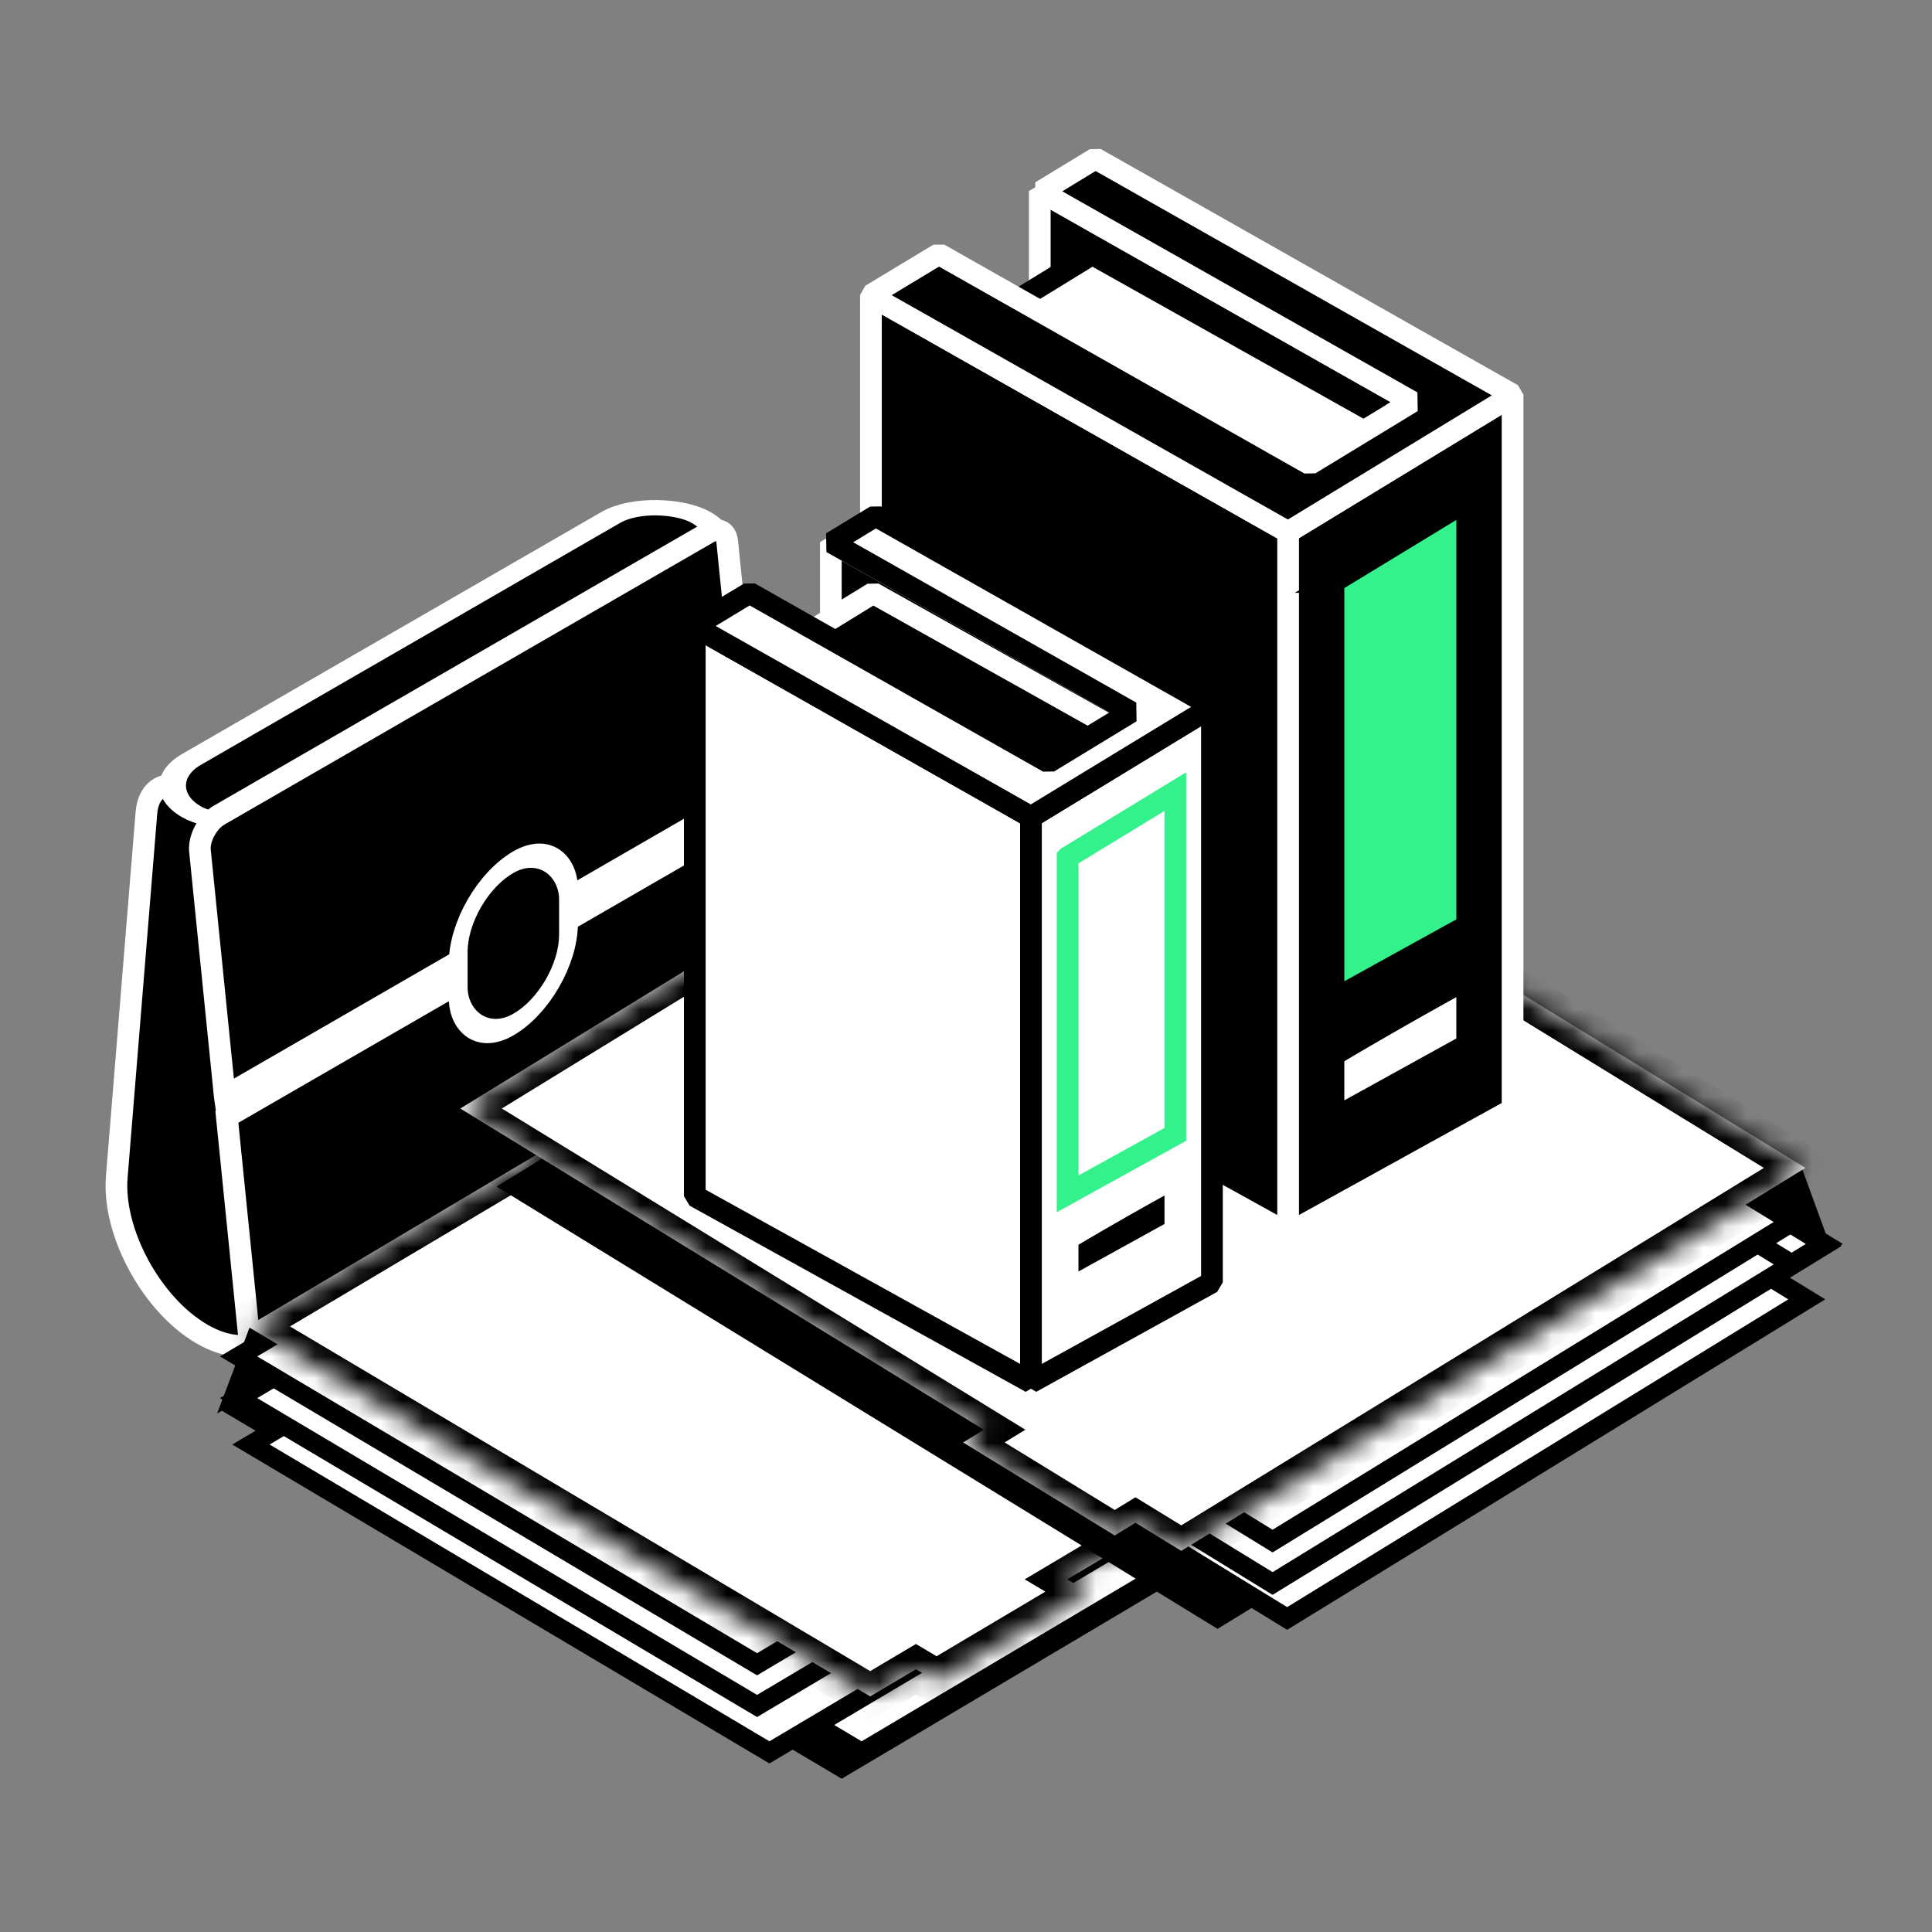 <svg xmlns="http://www.w3.org/2000/svg" xmlns:xlink="http://www.w3.org/1999/xlink" width="124" height="124"><rect width="100%" height="100%" fill="#808080" stroke="none"/><g transform="scale(1.393)"><svg xmlns="http://www.w3.org/2000/svg" width="89" height="89" fill="none" viewBox="0 0 89 89"><path fill="#000" stroke="#fff" d="m10.892 39.694 2.324 18.775c.368 2.975-1.483 4.397-3.903 3-2.32-1.34-4.14-4.69-3.933-7.238l1.366-16.78c.096-1.187.998-1.62 2.078-.997 1.032.595 1.91 1.971 2.068 3.24Z"/><rect width="27.116" height="4.82" x=".866" fill="#000" stroke="#fff" rx="2.41" transform="scale(1.225 .707) rotate(-45 64.982 20.01)"/><mask id="a" fill="#fff"><rect width="13.951" height="25.643" rx="2" transform="matrix(.866 -.5 -0 1 14.216 26.793)"/></mask><rect width="13.951" height="25.643" stroke="#000" stroke-width="6" mask="url(#a)" rx="2" transform="matrix(.866 -.5 -0 1 14.216 26.793)"/><path fill="#000" stroke="#fff" d="M10.357 50.516 9.213 39.2c-.058-.57.351-1.335.878-1.64L32.628 24.55c.45-.26.829-.087.878.401l1.166 11.526-24.315 14.04Zm24.41-13.095 1.144 11.315c.058.571-.352 1.335-.878 1.64L12.495 63.387c-.45.26-.828.087-.877-.4L10.452 51.46l24.315-14.04Z"/><rect width="5.867" height="7.483" x=".433" y=".25" fill="#000" stroke="#fff" rx="2.933" transform="matrix(.866 -.5 -0 1 20.737 41.157)"/><path fill="#000" d="M11.517 61.116 44.82 41.328l-1.513 4.014L10.003 65.13z"/><path fill="#000" stroke="#000" d="M.86 0h37.668v32.374H.86z" transform="scale(1.216 .722) rotate(-45 113.464 35.131)"/><path fill="#fff" stroke="#000" d="M.86 0h36.514v27.783H.86z" transform="scale(1.216 .722) rotate(-45 118.206 31.434)"/><path fill="#fff" stroke="#000" d="M.86 0h36.514v27.783H.86z" transform="scale(1.216 .722) rotate(-45 116.459 35.652)"/><path fill="#fff" stroke="#000" d="M.86 0h36.514v27.783H.86z" transform="scale(1.216 .722) rotate(-45 112.65 34.737)"/><path fill="#fff" stroke="#000" d="M.86 0h36.514v27.783H.86z" transform="scale(1.216 .722) rotate(-45 109.437 33.406)"/><mask id="b" fill="#fff"><path fill-rule="evenodd" d="m44.547 41.425-33.144 19.69 28.692 17.046 2.106-1.251.952.565 6.97-4.14-.953-.566L73.24 58.47 44.546 41.425Z" clip-rule="evenodd"/></mask><path fill="#fff" fill-rule="evenodd" d="m44.547 41.425-33.144 19.69 28.692 17.046 2.106-1.251.952.565 6.97-4.14-.953-.566L73.24 58.47 44.546 41.425Z" clip-rule="evenodd"/><path fill="#000" d="m11.403 61.115-.51-.86-1.448.86 1.447.86.51-.86Zm33.144-19.69.51-.86-.51-.303-.511.303.51.86ZM40.095 78.16l-.51.86.51.303.511-.304-.51-.86Zm2.106-1.251.51-.86-.51-.303-.51.303.51.86Zm.952.565-.51.86.51.303.51-.303-.51-.86Zm6.97-4.14.51.86 1.448-.86-1.448-.86-.51.86Zm-.953-.566-.51-.86-1.447.86 1.447.86.51-.86ZM73.24 58.47l.51.86 1.447-.86-1.447-.86-.51.86Zm-61.326 3.505 33.143-19.69-1.021-1.72-33.144 19.69 1.022 1.72ZM40.606 77.3 11.914 60.255l-1.022 1.72L39.585 79.02l1.021-1.72Zm1.084-1.251-2.105 1.25 1.021 1.72 2.106-1.25-1.022-1.72Zm1.974.566-.952-.566-1.022 1.72.952.565 1.022-1.72Zm5.948-4.14-6.97 4.14 1.022 1.72 6.97-4.141-1.022-1.72Zm-.952 1.153.952.566 1.021-1.72-.952-.566-1.021 1.72ZM72.729 57.61l-24.07 14.298 1.022 1.72L73.75 59.33l-1.022-1.72ZM44.035 42.285 72.728 59.33l1.022-1.72-28.693-17.045-1.021 1.72Z" mask="url(#b)"/><path fill="#000" d="m84.856 57.407-33.22-20.381L22.88 54.67l33.219 20.38z"/><path fill="#000" d="M83.001 53.772 49.69 33.332l1.324 3.624 33.311 20.44z"/><path fill="#fff" stroke="#000" d="M-.852 0h36.925v28.098H-.852z" transform="scale(-1.205 .74) rotate(-45 58.19 121.899)"/><path fill="#fff" stroke="#000" d="M-.852 0h36.925v28.098H-.852z" transform="scale(-1.205 .74) rotate(-45 62.69 122.814)"/><path fill="#fff" stroke="#000" d="M-.852 0h36.925v28.098H-.852z" transform="scale(-1.205 .74) rotate(-45 60.34 121.054)"/><path fill="#fff" stroke="#000" d="M-.852 0h36.925v28.098H-.852z" transform="scale(-1.205 .74) rotate(-45 57.153 119.733)"/><mask id="c" fill="#fff"><path fill-rule="evenodd" d="m49.965 33.43 33.219 20.382-28.758 17.643-2.11-1.294-.955.585-6.985-4.285.955-.586-24.124-14.8L49.965 33.43Z" clip-rule="evenodd"/></mask><path fill="#fff" fill-rule="evenodd" d="m49.965 33.43 33.219 20.382-28.758 17.643-2.11-1.294-.955.585-6.985-4.285.955-.586-24.124-14.8L49.965 33.43Z" clip-rule="evenodd"/><path fill="#000" d="m83.184 53.812.523-.853 1.389.853-1.39.852-.522-.852ZM49.964 33.43l-.522-.853.523-.32.522.32-.523.853Zm4.462 38.024.523.853-.523.32-.523-.32.523-.853Zm-2.11-1.294-.523-.853.523-.32.523.32-.523.853Zm-.955.585.523.853-.523.32-.522-.32.522-.853Zm-6.985-4.285-.523.852-1.39-.852 1.39-.853.523.853Zm.955-.586.523-.852 1.389.852-1.39.852-.522-.852Zm-24.124-14.8-.523.852-1.39-.853 1.39-.852.523.852Zm61.454 3.59L49.44 34.282l1.046-1.705 33.22 20.381-1.046 1.705ZM53.903 70.602l28.758-17.644 1.046 1.705-28.758 17.644-1.046-1.705Zm-1.064-1.295 2.11 1.295-1.046 1.705-2.11-1.295 1.046-1.705Zm-2 .586.954-.586 1.046 1.705-.955.586-1.045-1.705Zm-5.94-4.286 6.985 4.286L50.84 71.6l-6.986-4.286 1.046-1.705Zm.955 1.12-.955.585-1.046-1.705.955-.585 1.046 1.704ZM21.73 50.221l24.124 14.8-1.046 1.705-24.124-14.8 1.046-1.705Zm28.757-15.939L21.73 51.927l-1.046-1.705 28.758-17.644 1.045 1.705Z" mask="url(#c)"/><path fill="#000" stroke="#fff" stroke-linejoin="bevel" d="m60.348 21.383 4.713-2.868-14.59-8.26-2.514-1.425-.05-.028V14.338l12.441 7.045ZM59.35 24.516l-2.047-1.157-14.045-7.956-3.13-1.77v32.554L59.35 56.829V24.516ZM59.35 24.516v32.313l10.342-5.714V18.222l-2.046 1.243-8.296 5.05Z"/><path fill="#33F28B" stroke="#000" stroke-miterlimit="10" d="M61.44 26.814v19.245l6.16-3.404V23.066l-1.216.74-4.944 3.008Z"/><path fill="#fff" stroke="#000" stroke-linejoin="bevel" d="M61.44 48.61v2.936l6.16-3.403v-3.047a216.132 216.132 0 0 0-6.16 3.514ZM46.18 14.256l4.144-2.546 14.133 7.924-4.361 2.602-13.916-7.98Z"/><path fill="#000" stroke="#fff" stroke-linejoin="bevel" d="M67.575 16.986 50.471 7.3l-2.514 1.53 2.514 1.424 14.59 8.26-4.713 2.868-12.44-7.045-4.65-2.633-3.13 1.89v.038l3.13 1.77 14.045 7.956 2.047 1.157 8.296-5.05 2.046-1.244v-.039l-2.117-1.197ZM48.308 35.12l3.798-2.313-11.757-6.66-2.027-1.146-.041-.023v4.463l10.027 5.68Z"/><path fill="#fff" stroke="#000" stroke-linejoin="bevel" d="m47.502 37.646-1.646-.935-11.322-6.412-2.522-1.427v26.239l15.49 8.58V37.645Z"/><path fill="#fff" stroke="#000" stroke-linejoin="bevel" d="M47.502 37.645V63.69l8.338-4.606V32.572l-1.647 1-6.69 4.073Z"/><path stroke="#33F28B" stroke-miterlimit="10" d="M49.19 39.497v15.51l4.963-2.743V36.473l-.98.598-3.983 2.426Z"/><path fill="#000" stroke="#fff" stroke-linejoin="bevel" d="M49.19 57.064v2.367l4.965-2.742v-2.456c-1.673.919-3.33 1.861-4.965 2.831ZM36.888 29.375l3.341-2.053 11.393 6.386-3.518 2.096-11.216-6.429Z"/><path fill="#fff" stroke="#000" stroke-linejoin="bevel" d="m54.134 31.573-13.785-7.805L38.322 25l2.027 1.146 11.758 6.66-3.799 2.313-10.027-5.679-3.747-2.124-2.522 1.524v.031l2.522 1.427 11.322 6.412 1.646.934 6.691-4.072 1.647-1.001v-.03l-1.706-.969Z"/></svg></g></svg>